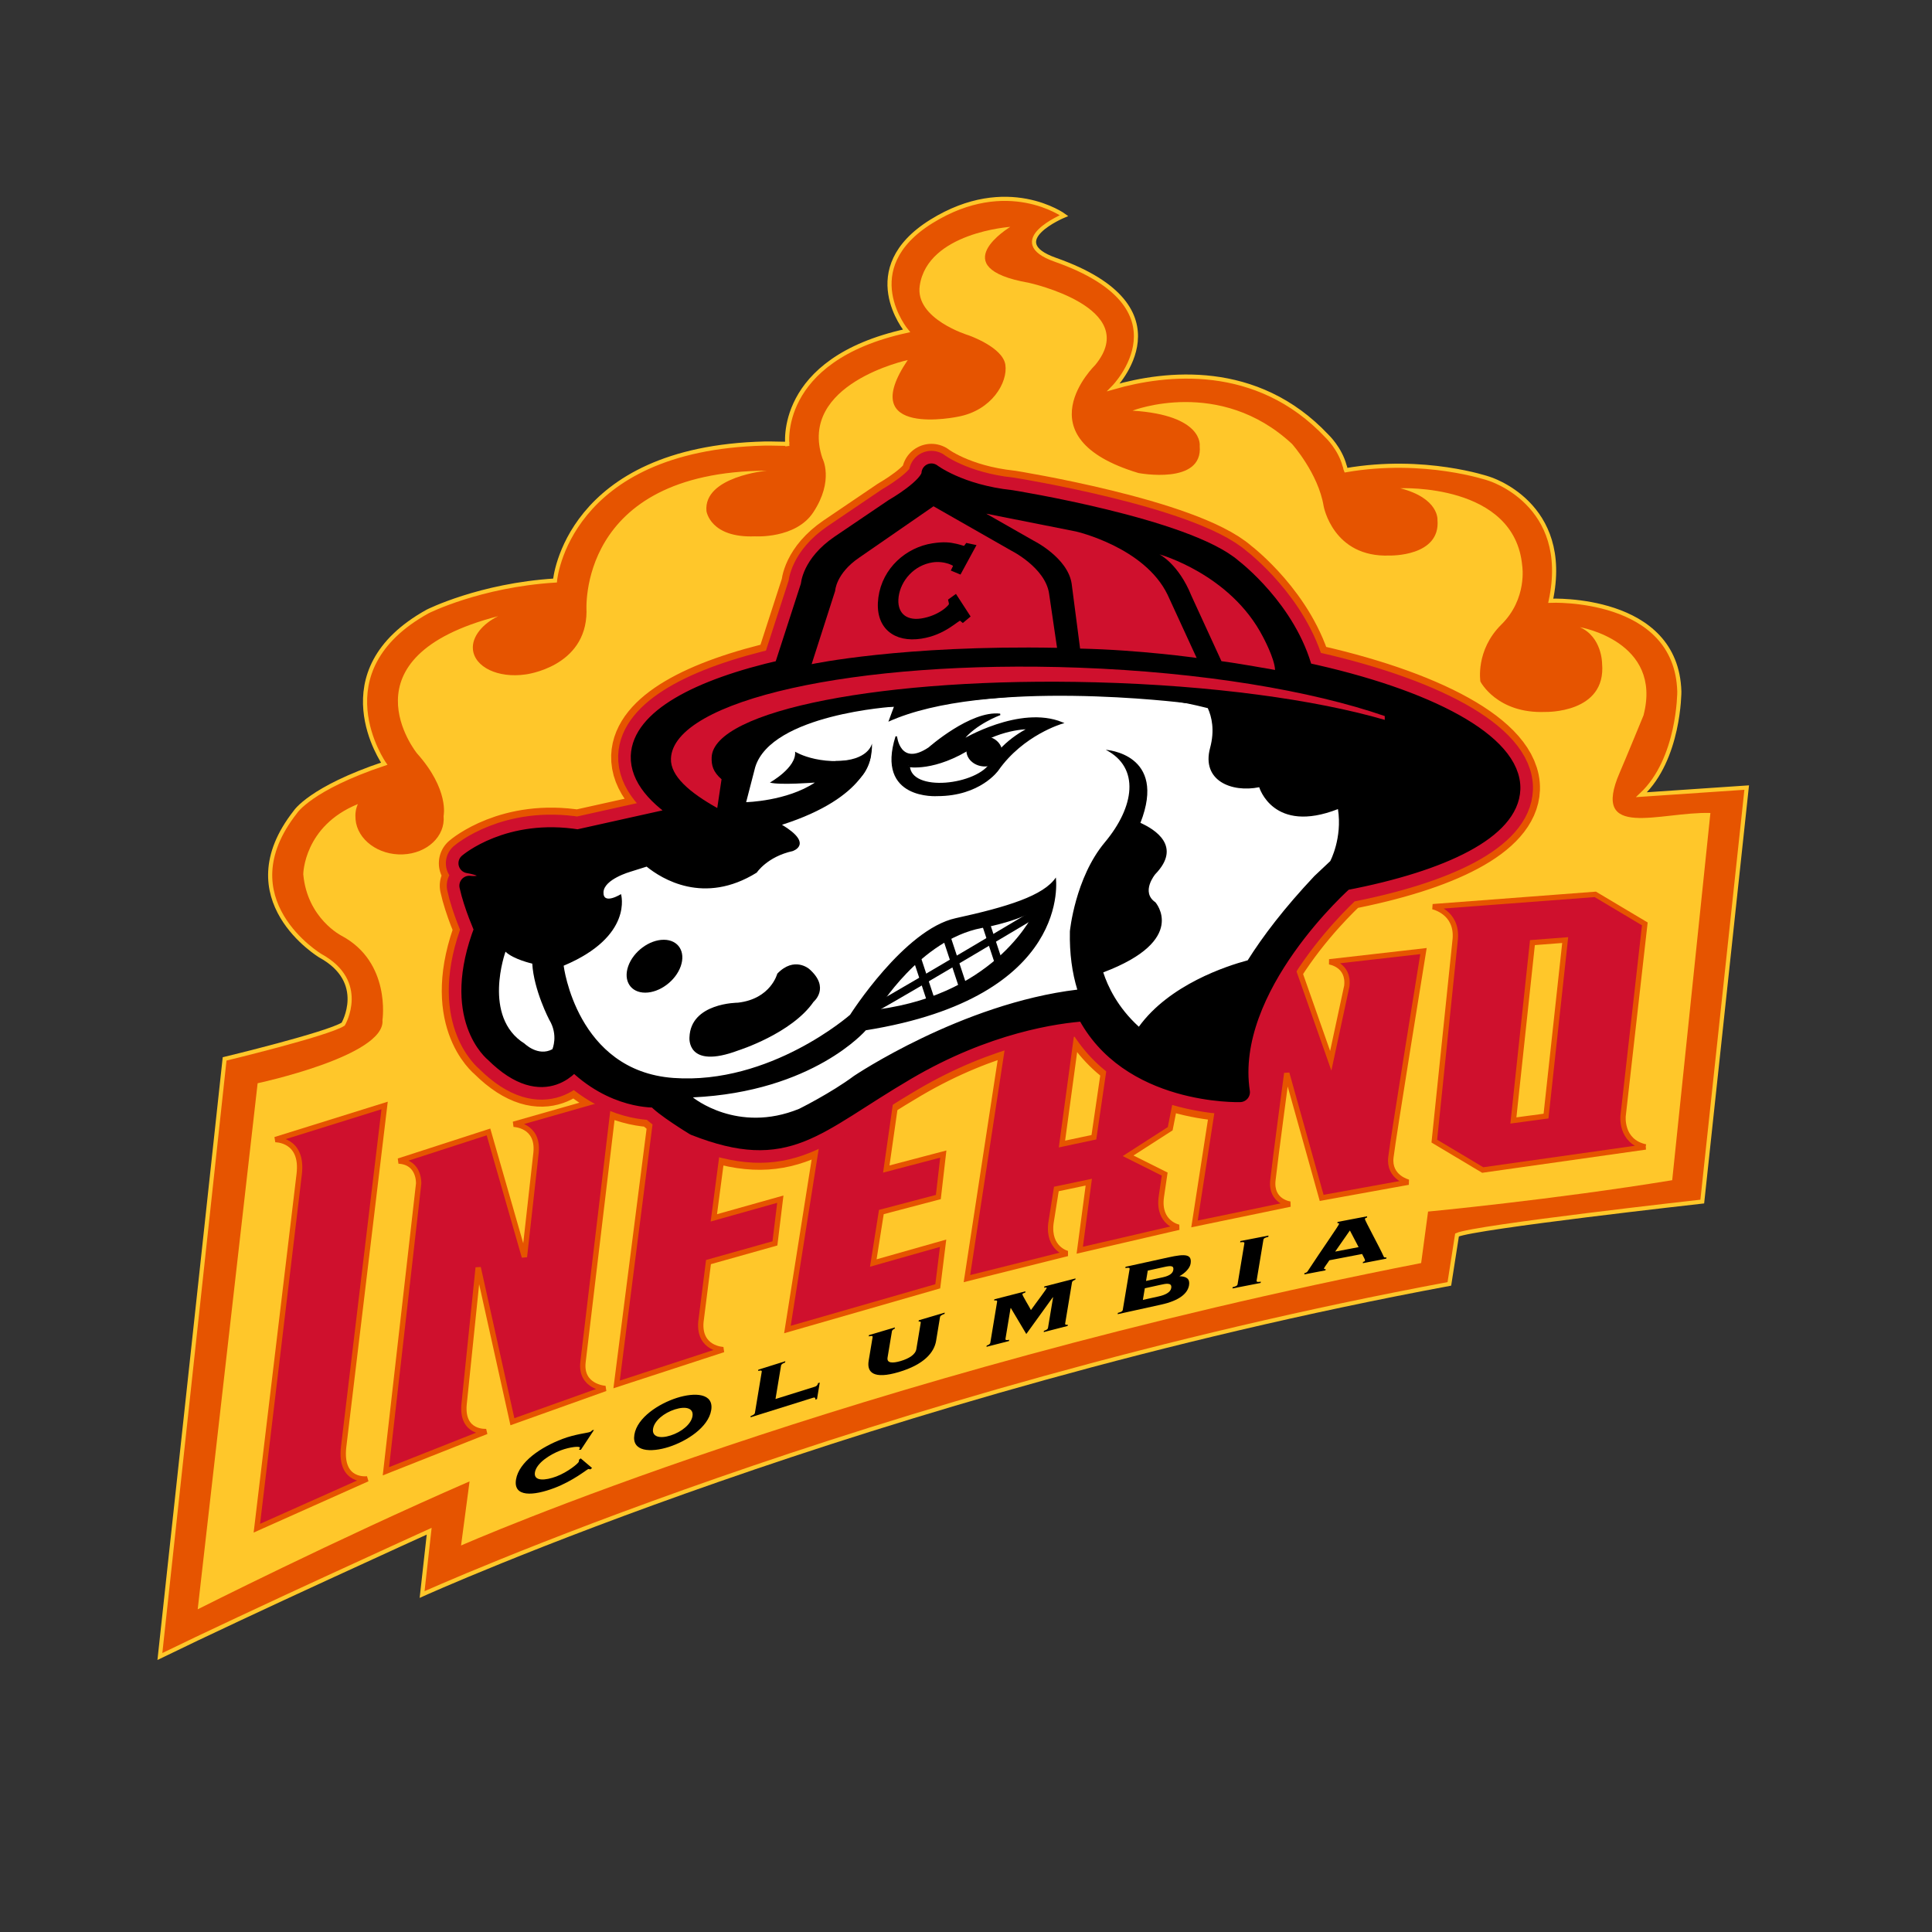 <svg xmlns="http://www.w3.org/2000/svg" viewBox="0 0 108 108" height="108" width="108" id="svg1" version="1.1">
  <rect x="0" y="0" width="108" height="108" fill="#333333" stroke="none"/>
  <defs id="defs1">
    <clipPath id="clipPath2" clipPathUnits="userSpaceOnUse">
      <path id="path2" transform="translate(-33.093,-62.391)" d="M 0,81 H 81 V 0 H 0 Z"></path>
    </clipPath>
    <clipPath id="clipPath4" clipPathUnits="userSpaceOnUse">
      <path id="path4" transform="translate(-19.687,-18.893)" d="M 0,81 H 81 V 0 H 0 Z"></path>
    </clipPath>
    <clipPath id="clipPath6" clipPathUnits="userSpaceOnUse">
      <path id="path6" transform="translate(-55.771,-44.897)" d="M 0,81 H 81 V 0 H 0 Z"></path>
    </clipPath>
    <clipPath id="clipPath8" clipPathUnits="userSpaceOnUse">
      <path id="path8" transform="translate(-55.771,-44.897)" d="M 0,81 H 81 V 0 H 0 Z"></path>
    </clipPath>
    <clipPath id="clipPath10" clipPathUnits="userSpaceOnUse">
      <path id="path10" transform="translate(-10.769,-16.929)" d="M 0,81 H 81 V 0 H 0 Z"></path>
    </clipPath>
    <clipPath id="clipPath12" clipPathUnits="userSpaceOnUse">
      <path id="path12" transform="translate(-19.455,-22.103)" d="M 0,81 H 81 V 0 H 0 Z"></path>
    </clipPath>
    <clipPath id="clipPath14" clipPathUnits="userSpaceOnUse">
      <path id="path14" transform="translate(-29.385,-25.573)" d="M 0,81 H 81 V 0 H 0 Z"></path>
    </clipPath>
    <clipPath id="clipPath16" clipPathUnits="userSpaceOnUse">
      <path id="path16" transform="translate(-40.761,-36.626)" d="M 0,81 H 81 V 0 H 0 Z"></path>
    </clipPath>
    <clipPath id="clipPath18" clipPathUnits="userSpaceOnUse">
      <path id="path18" transform="translate(-45.12,-37.432)" d="M 0,81 H 81 V 0 H 0 Z"></path>
    </clipPath>
    <clipPath id="clipPath20" clipPathUnits="userSpaceOnUse">
      <path id="path20" transform="translate(-51.522,-39.067)" d="M 0,81 H 81 V 0 H 0 Z"></path>
    </clipPath>
    <clipPath id="clipPath22" clipPathUnits="userSpaceOnUse">
      <path id="path22" transform="translate(-51.522,-39.067)" d="M 0,81 H 81 V 0 H 0 Z"></path>
    </clipPath>
    <clipPath id="clipPath24" clipPathUnits="userSpaceOnUse">
      <path id="path24" transform="translate(-64.248,-41.481)" d="M 0,81 H 81 V 0 H 0 Z"></path>
    </clipPath>
    <clipPath id="clipPath26" clipPathUnits="userSpaceOnUse">
      <path id="path26" transform="translate(-64.248,-41.481)" d="M 0,81 H 81 V 0 H 0 Z"></path>
    </clipPath>
    <clipPath id="clipPath28" clipPathUnits="userSpaceOnUse">
      <path id="path28" transform="translate(-24.904,-21.049)" d="M 0,81 H 81 V 0 H 0 Z"></path>
    </clipPath>
    <clipPath id="clipPath30" clipPathUnits="userSpaceOnUse">
      <path id="path30" transform="translate(-27.38,-21.1)" d="M 0,81 H 81 V 0 H 0 Z"></path>
    </clipPath>
    <clipPath id="clipPath32" clipPathUnits="userSpaceOnUse">
      <path id="path32" transform="translate(-31.937,-23.491)" d="M 0,81 H 81 V 0 H 0 Z"></path>
    </clipPath>
    <clipPath id="clipPath34" clipPathUnits="userSpaceOnUse">
      <path id="path34" transform="translate(-36.585,-24.941)" d="M 0,81 H 81 V 0 H 0 Z"></path>
    </clipPath>
    <clipPath id="clipPath36" clipPathUnits="userSpaceOnUse">
      <path id="path36" transform="translate(-42.155,-24.869)" d="M 0,81 H 81 V 0 H 0 Z"></path>
    </clipPath>
    <clipPath id="clipPath38" clipPathUnits="userSpaceOnUse">
      <path id="path38" transform="translate(-47.915,-26.501)" d="M 0,81 H 81 V 0 H 0 Z"></path>
    </clipPath>
    <clipPath id="clipPath40" clipPathUnits="userSpaceOnUse">
      <path id="path40" transform="translate(-53.184,-29.198)" d="M 0,81 H 81 V 0 H 0 Z"></path>
    </clipPath>
    <clipPath id="clipPath42" clipPathUnits="userSpaceOnUse">
      <path id="path42" transform="translate(-56.96,-28.714)" d="M 0,81 H 81 V 0 H 0 Z"></path>
    </clipPath>
    <clipPath id="clipPath44" clipPathUnits="userSpaceOnUse">
      <path id="path44" transform="translate(-55.771,-44.897)" d="M 0,81 H 81 V 0 H 0 Z"></path>
    </clipPath>
    <clipPath id="clipPath46" clipPathUnits="userSpaceOnUse">
      <path id="path46" transform="translate(-55.771,-44.897)" d="M 0,81 H 81 V 0 H 0 Z"></path>
    </clipPath>
    <clipPath id="clipPath48" clipPathUnits="userSpaceOnUse">
      <path id="path48" transform="translate(-55.771,-44.897)" d="M 0,81 H 81 V 0 H 0 Z"></path>
    </clipPath>
    <clipPath id="clipPath50" clipPathUnits="userSpaceOnUse">
      <path id="path50" transform="translate(-55.771,-44.897)" d="M 0,81 H 81 V 0 H 0 Z"></path>
    </clipPath>
    <clipPath id="clipPath52" clipPathUnits="userSpaceOnUse">
      <path id="path52" transform="translate(-23.229,-41.051)" d="M 0,81 H 81 V 0 H 0 Z"></path>
    </clipPath>
    <clipPath id="clipPath54" clipPathUnits="userSpaceOnUse">
      <path id="path54" transform="translate(-55.771,-44.897)" d="M 0,81 H 81 V 0 H 0 Z"></path>
    </clipPath>
    <clipPath id="clipPath56" clipPathUnits="userSpaceOnUse">
      <path id="path56" transform="translate(-36.814,-38.681)" d="M 0,81 H 81 V 0 H 0 Z"></path>
    </clipPath>
    <clipPath id="clipPath58" clipPathUnits="userSpaceOnUse">
      <path id="path58" transform="translate(-43.49,-42.747)" d="M 0,81 H 81 V 0 H 0 Z"></path>
    </clipPath>
    <clipPath id="clipPath60" clipPathUnits="userSpaceOnUse">
      <path id="path60" transform="translate(-38.35,-41.112)" d="M 0,81 H 81 V 0 H 0 Z"></path>
    </clipPath>
    <clipPath id="clipPath62" clipPathUnits="userSpaceOnUse">
      <path id="path62" transform="translate(-39.679,-41.73)" d="M 0,81 H 81 V 0 H 0 Z"></path>
    </clipPath>
    <clipPath id="clipPath64" clipPathUnits="userSpaceOnUse">
      <path id="path64" transform="translate(-41.257,-42.5)" d="M 0,81 H 81 V 0 H 0 Z"></path>
    </clipPath>
    <clipPath id="clipPath66" clipPathUnits="userSpaceOnUse">
      <path id="path66" transform="translate(-37.577,-50.124)" d="M 0,81 H 81 V 0 H 0 Z"></path>
    </clipPath>
    <clipPath id="clipPath68" clipPathUnits="userSpaceOnUse">
      <path id="path68" transform="translate(-37.577,-50.124)" d="M 0,81 H 81 V 0 H 0 Z"></path>
    </clipPath>
    <clipPath id="clipPath70" clipPathUnits="userSpaceOnUse">
      <path id="path70" transform="translate(-38.086,-48.9)" d="M 0,81 H 81 V 0 H 0 Z"></path>
    </clipPath>
    <clipPath id="clipPath72" clipPathUnits="userSpaceOnUse">
      <path id="path72" transform="translate(-41.291,-48.865)" d="M 0,81 H 81 V 0 H 0 Z"></path>
    </clipPath>
    <clipPath id="clipPath74" clipPathUnits="userSpaceOnUse">
      <path id="path74" transform="translate(-35.997,-48.314)" d="M 0,81 H 81 V 0 H 0 Z"></path>
    </clipPath>
    <clipPath id="clipPath76" clipPathUnits="userSpaceOnUse">
      <path id="path76" transform="translate(-44.317,-53.839)" d="M 0,81 H 81 V 0 H 0 Z"></path>
    </clipPath>
    <clipPath id="clipPath78" clipPathUnits="userSpaceOnUse">
      <path id="path78" transform="translate(-45.283,-53.808)" d="M 0,81 H 81 V 0 H 0 Z"></path>
    </clipPath>
    <clipPath id="clipPath80" clipPathUnits="userSpaceOnUse">
      <path id="path80" transform="translate(-51.21,-53.28)" d="M 0,81 H 81 V 0 H 0 Z"></path>
    </clipPath>
    <clipPath id="clipPath82" clipPathUnits="userSpaceOnUse">
      <path id="path82" transform="translate(-40.19,-57.136)" d="M 0,81 H 81 V 0 H 0 Z"></path>
    </clipPath>
    <clipPath id="clipPath84" clipPathUnits="userSpaceOnUse">
      <path id="path84" transform="translate(-30.071,-47.124)" d="M 0,81 H 81 V 0 H 0 Z"></path>
    </clipPath>
    <clipPath id="clipPath86" clipPathUnits="userSpaceOnUse">
      <path id="path86" transform="translate(-21.193,-41.1)" d="M 0,81 H 81 V 0 H 0 Z"></path>
    </clipPath>
    <clipPath id="clipPath88" clipPathUnits="userSpaceOnUse">
      <path id="path88" transform="translate(-32.587,-40.178)" d="M 0,81 H 81 V 0 H 0 Z"></path>
    </clipPath>
    <clipPath id="clipPath90" clipPathUnits="userSpaceOnUse">
      <path id="path90" transform="translate(-27.051,-39.383)" d="M 0,81 H 81 V 0 H 0 Z"></path>
    </clipPath>
  </defs>
  
    
  
  <g id="layer-MC0">
    <path clip-path="url(#clipPath2)" transform="matrix(1.333,0,0,-1.333,44.124,24.813)" style="fill:#e65400;fill-opacity:1;fill-rule:nonzero;stroke:#ffc72a;stroke-width:0.173;stroke-linecap:butt;stroke-linejoin:miter;stroke-miterlimit:4;stroke-dasharray:none;stroke-opacity:1" d="m 0,0 c -0.574,0.017 -1.03,0.014 -1.03,0.014 -8.323,-0.199 -8.796,-5.745 -8.796,-5.745 -3.163,-0.197 -5.34,-1.296 -5.34,-1.296 -4.534,-2.509 -1.823,-6.385 -1.823,-6.385 -3.096,-1.037 -3.724,-2.022 -3.724,-2.022 -2.887,-3.673 1.046,-6.032 1.046,-6.032 1.996,-1.095 0.958,-2.868 0.958,-2.868 -0.673,-0.423 -4.973,-1.458 -4.973,-1.458 l -2.714,-25.061 c 3.719,1.816 11.293,5.254 11.293,5.254 l -0.297,-2.655 c 0,0 18.802,8.502 43.079,13.027 L 28,-33.175 c 0.727,0.332 10.285,1.401 10.285,1.401 l 1.863,17.361 -4.412,-0.299 c 1.595,1.499 1.587,4.321 1.587,4.321 -0.111,4.047 -5.392,3.813 -5.392,3.813 0.874,4.092 -2.6,5.121 -2.6,5.121 0,0 -2.69,0.926 -5.991,0.353 -0.034,0.079 -0.016,0.109 -0.054,0.187 -0.195,0.731 -0.74,1.243 -0.74,1.243 -2.951,3.134 -6.799,2.663 -8.945,2.048 0,0 3.278,3.332 -2.443,5.346 -2.211,0.779 0.363,1.853 0.363,1.853 0,0 -2.376,1.732 -5.559,-0.241 C 2.75,7.339 4.915,4.739 4.915,4.739 -0.605,3.531 -0.081,-0.095 -0.081,-0.095" id="path1"></path>
    <path clip-path="url(#clipPath4)" transform="matrix(1.333,0,0,-1.333,26.249,82.81)" style="fill:#ffc72a;fill-opacity:1;fill-rule:nonzero;stroke:none" d="m 0,0 c -5.649,-2.459 -11.401,-5.365 -11.401,-5.365 l 2.513,22.061 c 0,0 5.37,1.146 5.235,2.647 0,0 0.365,2.424 -1.71,3.535 0,0 -1.444,0.721 -1.611,2.584 0,0 0.017,2.021 2.29,2.941 -0.092,-0.201 -0.118,-0.416 -0.097,-0.647 0.075,-0.849 0.963,-1.504 1.983,-1.463 1.02,0.041 1.785,0.762 1.709,1.611 0,0 0.249,1.099 -1.118,2.628 0,0 -3.264,4.031 3.406,5.751 -0.655,-0.32 -1.106,-0.862 -1.059,-1.388 0.068,-0.747 1.053,-1.221 2.204,-1.056 0,0 2.546,0.3 2.561,2.638 0,0 -0.438,5.866 7.562,5.908 0,0 -2.662,-0.243 -2.533,-1.693 0,0 0.151,-1.135 2.033,-1.061 0,0 1.707,-0.113 2.446,1.006 0.886,1.342 0.383,2.271 0.383,2.271 -1.04,3.126 3.579,4.116 3.579,4.116 -2.228,-3.298 2.121,-2.373 2.121,-2.373 1.406,0.266 2.083,1.435 1.973,2.176 -0.109,0.74 -1.544,1.235 -1.544,1.235 0,0 -2.258,0.679 -2.046,2.085 0.335,2.23 3.797,2.462 3.797,2.462 0,0 -2.842,-1.71 0.772,-2.344 0,0 4.782,-1.038 2.785,-3.455 0,0 -3.136,-3.034 1.819,-4.524 0,0 2.716,-0.519 2.567,1.136 0,0 0.183,1.288 -2.817,1.48 0,0 3.652,1.427 6.687,-1.394 0,0 1.105,-1.237 1.328,-2.612 0,0 0.392,-2.165 2.77,-2.07 0,0 2.142,-0.054 2.003,1.499 0,0 0.069,0.903 -1.56,1.322 0,0 4.803,0.227 5.115,-3.257 0,0 0.222,-1.375 -0.875,-2.458 -1.096,-1.082 -0.88,-2.389 -0.88,-2.389 0,0 0.692,-1.357 2.724,-1.276 0,0 2.567,-0.07 2.379,2.034 0,0 10e-4,1.108 -0.931,1.52 0,0 3.482,-0.587 2.668,-3.7 0,0 -0.763,-1.859 -0.994,-2.39 -1.251,-2.87 1.699,-1.639 3.8,-1.701 L 50.434,12.63 C 45.435,11.811 40.196,11.315 40.196,11.315 L 39.906,9.156 C 15.787,4.429 -0.357,-2.689 -0.357,-2.689 L 0,0" id="path3"></path>
    <path clip-path="url(#clipPath6)" transform="matrix(1.333,0,0,-1.333,74.361,48.137)" style="fill:#000000;fill-opacity:1;fill-rule:nonzero;stroke:none" d="m 0,0 -0.666,-0.627 c -1.268,-1.347 -2.162,-2.525 -2.796,-3.533 -0.876,-0.234 -3.281,-1.014 -4.564,-2.785 -0.894,0.813 -1.306,1.701 -1.493,2.279 3.588,1.356 2.187,2.94 2.187,2.94 -0.63,0.431 -0.006,1.177 -0.006,1.177 1.136,1.174 -0.022,1.885 -0.622,2.153 1.14,2.909 -1.453,3.064 -1.453,3.064 1.447,-0.746 1.206,-2.393 -0.042,-3.883 -1.247,-1.491 -1.463,-3.726 -1.463,-3.726 -0.02,-0.942 0.097,-1.75 0.311,-2.448 -4.858,-0.583 -9.365,-3.618 -9.365,-3.618 -0.966,-0.72 -2.301,-1.381 -2.301,-1.381 -2.591,-1.059 -4.456,0.48 -4.456,0.48 5.048,0.236 7.254,2.814 7.254,2.814 8.709,1.396 7.968,6.407 7.968,6.407 -0.511,-0.765 -2.045,-1.235 -4.201,-1.706 -2.157,-0.471 -4.428,-4.052 -4.428,-4.052 0,0 -3.345,-2.942 -7.409,-2.648 -4.062,0.295 -4.602,4.707 -4.602,4.707 2.942,1.237 2.405,3.002 2.405,3.002 0,0 -0.753,-0.471 -0.735,0.077 0.019,0.55 1.136,0.864 1.136,0.864 l 0.674,0.212 c 0.628,-0.51 2.403,-1.628 4.617,-0.251 0,0 0.438,0.667 1.504,0.902 0,0 0.91,0.288 -0.445,1.104 3.616,1.157 3.718,2.87 3.718,2.87 -1.998,-0.549 -3.169,0.196 -3.169,0.196 0.069,-0.668 -1.057,-1.296 -1.057,-1.296 0.41,-0.116 1.887,0 1.887,0 -1.177,-0.783 -2.882,-0.822 -2.882,-0.822 l 0.38,1.468 c 0.684,2.223 5.818,2.537 5.818,2.537 l -0.233,-0.63 c 4.077,1.845 12.451,0.783 12.451,0.783 0.332,-0.067 0.644,-0.14 0.943,-0.215 0.163,-0.357 0.299,-0.918 0.097,-1.668 -0.37,-1.373 0.901,-1.883 2.06,-1.648 0,0 0.582,-1.981 3.302,-0.917 C 0.514,0.959 0,0 0,0 m -1.134,7.929 c -0.67,2.589 -2.956,4.33 -2.956,4.33 -1.943,1.707 -9.291,2.884 -9.291,2.884 -2.2,0.235 -3.344,1.117 -3.344,1.117 -0.02,-0.588 -1.569,-1.47 -1.569,-1.47 l -2.262,-1.531 c -1.202,-0.823 -1.232,-1.706 -1.232,-1.706 l -1.141,-3.522 c -3.633,-0.821 -5.933,-2.106 -5.987,-3.627 -0.028,-0.865 0.672,-1.708 1.937,-2.476 L -31.55,0.911 c -2.884,0.47 -4.592,-1.001 -4.592,-1.001 1.03,-0.176 0.811,-0.529 0.811,-0.529 -0.018,-0.53 -0.773,-0.412 -0.773,-0.412 0.178,-0.824 0.626,-1.824 0.626,-1.824 -1.439,-3.708 0.444,-5.179 0.444,-5.179 2.137,-2.119 3.304,-0.295 3.304,-0.295 1.668,-1.706 3.467,-1.588 3.467,-1.588 0.263,-0.353 1.617,-1.176 1.617,-1.176 3.917,-1.538 4.956,0.032 8.865,2.326 3.35,1.968 6.26,2.386 7.535,2.471 1.777,-3.544 6.461,-3.394 6.461,-3.394 -0.676,4.434 4.363,8.876 4.363,8.876 4.2,0.803 6.92,2.178 6.978,3.833 0.065,1.899 -3.458,3.791 -8.69,4.91" id="path5"></path>
    <path clip-path="url(#clipPath8)" transform="matrix(1.333,0,0,-1.333,74.361,48.137)" style="fill:none;stroke:#e65400;stroke-width:2.478;stroke-linecap:round;stroke-linejoin:round;stroke-miterlimit:4;stroke-dasharray:none;stroke-opacity:1" d="m 0,0 -0.666,-0.627 c -1.268,-1.347 -2.162,-2.525 -2.796,-3.533 -0.876,-0.234 -3.281,-1.014 -4.564,-2.785 -0.894,0.813 -1.306,1.701 -1.493,2.279 3.588,1.356 2.187,2.94 2.187,2.94 -0.63,0.431 -0.006,1.177 -0.006,1.177 1.136,1.174 -0.022,1.885 -0.622,2.153 1.14,2.909 -1.453,3.064 -1.453,3.064 1.447,-0.746 1.206,-2.393 -0.042,-3.883 -1.247,-1.491 -1.463,-3.726 -1.463,-3.726 -0.02,-0.942 0.097,-1.75 0.311,-2.448 -4.858,-0.583 -9.365,-3.618 -9.365,-3.618 -0.966,-0.72 -2.301,-1.381 -2.301,-1.381 -2.591,-1.059 -4.456,0.48 -4.456,0.48 5.048,0.236 7.254,2.814 7.254,2.814 8.709,1.396 7.968,6.407 7.968,6.407 -0.511,-0.765 -2.045,-1.235 -4.201,-1.706 -2.157,-0.471 -4.428,-4.052 -4.428,-4.052 0,0 -3.345,-2.942 -7.409,-2.648 -4.062,0.295 -4.602,4.707 -4.602,4.707 2.942,1.237 2.405,3.002 2.405,3.002 0,0 -0.753,-0.471 -0.735,0.077 0.019,0.55 1.136,0.864 1.136,0.864 l 0.674,0.212 c 0.628,-0.51 2.403,-1.628 4.617,-0.251 0,0 0.438,0.667 1.504,0.902 0,0 0.91,0.288 -0.445,1.104 3.616,1.157 3.718,2.87 3.718,2.87 -1.998,-0.549 -3.169,0.196 -3.169,0.196 0.069,-0.668 -1.057,-1.296 -1.057,-1.296 0.41,-0.116 1.887,0 1.887,0 -1.177,-0.783 -2.882,-0.822 -2.882,-0.822 l 0.38,1.468 c 0.684,2.223 5.818,2.537 5.818,2.537 l -0.233,-0.63 c 4.077,1.845 12.451,0.783 12.451,0.783 0.332,-0.067 0.644,-0.14 0.943,-0.215 0.163,-0.357 0.299,-0.918 0.097,-1.668 -0.37,-1.373 0.901,-1.883 2.06,-1.648 0,0 0.582,-1.981 3.302,-0.917 C 0.514,0.959 0,0 0,0 Z m -1.134,7.929 c -0.67,2.589 -2.956,4.33 -2.956,4.33 -1.943,1.707 -9.291,2.884 -9.291,2.884 -2.2,0.235 -3.344,1.117 -3.344,1.117 -0.02,-0.588 -1.569,-1.47 -1.569,-1.47 l -2.262,-1.531 c -1.202,-0.823 -1.232,-1.706 -1.232,-1.706 l -1.141,-3.522 c -3.633,-0.821 -5.933,-2.106 -5.987,-3.627 -0.028,-0.865 0.672,-1.708 1.937,-2.476 L -31.55,0.911 c -2.884,0.47 -4.592,-1.001 -4.592,-1.001 1.03,-0.176 0.811,-0.529 0.811,-0.529 -0.018,-0.53 -0.773,-0.412 -0.773,-0.412 0.178,-0.824 0.626,-1.824 0.626,-1.824 -1.439,-3.708 0.444,-5.179 0.444,-5.179 2.137,-2.119 3.304,-0.295 3.304,-0.295 1.668,-1.706 3.467,-1.588 3.467,-1.588 0.263,-0.353 1.617,-1.176 1.617,-1.176 3.917,-1.538 4.956,0.032 8.865,2.326 3.35,1.968 6.26,2.386 7.535,2.471 1.777,-3.544 6.461,-3.394 6.461,-3.394 -0.676,4.434 4.363,8.876 4.363,8.876 4.2,0.803 6.92,2.178 6.978,3.833 0.065,1.899 -3.458,3.791 -8.69,4.91 z" id="path7"></path>
    <path clip-path="url(#clipPath10)" transform="matrix(1.333,0,0,-1.333,14.358,85.428)" style="fill:#cf102d;fill-opacity:1;fill-rule:nonzero;stroke:#e65400;stroke-width:0.224;stroke-linecap:butt;stroke-linejoin:miter;stroke-miterlimit:4;stroke-dasharray:none;stroke-opacity:1" d="m 0,0 4.635,2.07 c 0,0 -1.17,-0.169 -0.995,1.342 L 5.358,17.728 0.771,16.297 c 0,0 1.183,0.021 1.005,-1.45 z" id="path9"></path>
    <path clip-path="url(#clipPath12)" transform="matrix(1.333,0,0,-1.333,25.939,78.53)" style="fill:#cf102d;fill-opacity:1;fill-rule:nonzero;stroke:#e65400;stroke-width:0.224;stroke-linecap:butt;stroke-linejoin:miter;stroke-miterlimit:4;stroke-dasharray:none;stroke-opacity:1" d="m 0,0 c -0.097,-1.214 0.938,-1.119 0.938,-1.119 l -4.214,-1.668 1.373,12.061 c 0,0 0.052,0.901 -0.841,0.949 l 3.77,1.22 1.506,-5.243 0.489,4.379 c 0.113,1.164 -0.944,1.186 -0.944,1.186 L 6.323,12.977 4.991,1.803 C 4.863,0.747 5.93,0.684 5.93,0.684 L 2.029,-0.71 0.594,5.756 Z" id="path11"></path>
    <path clip-path="url(#clipPath14)" transform="matrix(1.333,0,0,-1.333,39.18,73.902)" style="fill:#cf102d;fill-opacity:1;fill-rule:nonzero;stroke:#e65400;stroke-width:0.224;stroke-linecap:butt;stroke-linejoin:miter;stroke-miterlimit:4;stroke-dasharray:none;stroke-opacity:1" d="M 0,0 C -0.093,-1.129 0.942,-1.157 0.942,-1.157 L -3.535,-2.618 -1.928,9.951 4.455,11.505 4.229,9.635 1.138,8.882 0.543,4.368 3.331,5.152 3.105,3.298 0.318,2.514 Z" id="path13"></path>
    <path clip-path="url(#clipPath16)" transform="matrix(1.333,0,0,-1.333,54.348,59.165)" style="fill:#cf102d;fill-opacity:1;fill-rule:nonzero;stroke:#e65400;stroke-width:0.224;stroke-linecap:butt;stroke-linejoin:miter;stroke-miterlimit:4;stroke-dasharray:none;stroke-opacity:1" d="m 0,0 -3.03,-0.624 -0.574,-4.016 2.391,0.628 -0.208,-1.802 -2.39,-0.629 -0.338,-2.138 2.928,0.83 -0.224,-1.806 -6.305,-1.813 1.905,12.035 6.07,1.193 z" id="path15"></path>
    <path clip-path="url(#clipPath18)" transform="matrix(1.333,0,0,-1.333,60.16,58.091)" style="fill:#cf102d;fill-opacity:1;fill-rule:nonzero;stroke:#e65400;stroke-width:0.224;stroke-linecap:butt;stroke-linejoin:miter;stroke-miterlimit:4;stroke-dasharray:none;stroke-opacity:1" d="m 0,0 -0.597,-4.397 1.339,0.285 0.635,4.338 z M 3.57,-6.613 C 3.418,-7.718 4.303,-7.888 4.303,-7.888 l -4.154,-0.963 0.379,2.855 -1.36,-0.286 -0.227,-1.431 C -1.194,-8.789 -0.37,-8.988 -0.37,-8.988 L -4.582,-10.041 -2.845,1.311 2.854,2.241 4.922,1.194 3.942,-3.755 2.177,-4.89 3.711,-5.657 Z" id="path17"></path>
    <path clip-path="url(#clipPath20)" transform="matrix(1.333,0,0,-1.333,68.695,55.91)" style="fill:#cf102d;fill-opacity:1;fill-rule:nonzero;stroke:none" d="M 0,0 C 0.126,0.906 -0.732,1.002 -0.732,1.002 L 2.857,1.483 4.272,-2.541 4.946,0.594 C 5.047,1.495 4.213,1.608 4.213,1.608 l 3.948,0.451 c 0,0 -1.268,-7.807 -1.367,-8.65 -0.1,-0.841 0.733,-1.042 0.733,-1.042 L 3.891,-8.292 2.427,-3.064 c 0,0 -0.481,-3.586 -0.581,-4.488 -0.1,-0.9 0.723,-1.001 0.723,-1.001 l -4.011,-0.831 c 0,0 1.316,8.477 1.442,9.384" id="path19"></path>
    <path clip-path="url(#clipPath22)" transform="matrix(1.333,0,0,-1.333,68.695,55.91)" style="fill:none;stroke:#e65400;stroke-width:0.224;stroke-linecap:butt;stroke-linejoin:miter;stroke-miterlimit:4;stroke-dasharray:none;stroke-opacity:1" d="M 0,0 C 0.126,0.906 -0.732,1.002 -0.732,1.002 L 2.857,1.483 4.272,-2.541 4.946,0.594 C 5.047,1.495 4.213,1.608 4.213,1.608 l 3.948,0.451 c 0,0 -1.268,-7.807 -1.367,-8.65 -0.1,-0.841 0.733,-1.042 0.733,-1.042 L 3.891,-8.292 2.427,-3.064 c 0,0 -0.481,-3.586 -0.581,-4.488 -0.1,-0.9 0.723,-1.001 0.723,-1.001 l -4.011,-0.831 c 0,0 1.316,8.477 1.442,9.384 z" id="path21"></path>
    <path clip-path="url(#clipPath24)" transform="matrix(1.333,0,0,-1.333,85.664,52.692)" style="fill:#cf102d;fill-opacity:1;fill-rule:nonzero;stroke:none" d="m 0,0 -0.799,-7.459 1.369,0.184 0.804,7.381 z m 4.746,-8.57 -6.831,-0.967 -2.03,1.213 0.88,8.49 c 0.085,1.127 -0.943,1.34 -0.943,1.34 L 2.636,2.023 4.713,0.785 3.803,-7.259 c 0,0 -0.128,-1.078 0.943,-1.311" id="path23"></path>
    <path clip-path="url(#clipPath26)" transform="matrix(1.333,0,0,-1.333,85.664,52.692)" style="fill:none;stroke:#e65400;stroke-width:0.224;stroke-linecap:butt;stroke-linejoin:miter;stroke-miterlimit:4;stroke-dasharray:none;stroke-opacity:1" d="m 0,0 -0.799,-7.459 1.369,0.184 0.804,7.381 z m 4.746,-8.57 -6.831,-0.967 -2.03,1.213 0.88,8.49 c 0.085,1.127 -0.943,1.34 -0.943,1.34 L 2.636,2.023 4.713,0.785 3.803,-7.259 c 0,0 -0.128,-1.078 0.943,-1.311 z" id="path25"></path>
    <path clip-path="url(#clipPath28)" transform="matrix(1.333,0,0,-1.333,33.205,79.935)" style="fill:#000000;fill-opacity:1;fill-rule:nonzero;stroke:none" d="m 0,0 -0.549,-0.831 h -0.08 c 0.01,0.024 0.032,0.055 0.038,0.087 0.011,0.073 -0.406,0.038 -0.809,-0.114 -0.456,-0.173 -1.013,-0.534 -1.077,-0.92 -0.064,-0.387 0.44,-0.345 0.897,-0.173 0.489,0.185 0.934,0.558 0.943,0.622 0.006,0.032 0.009,0.055 0.008,0.08 l 0.072,0.057 0.477,-0.405 -0.079,-0.059 c -0.026,0.015 -0.052,0.026 -0.089,0.012 -0.062,-0.023 -0.637,-0.496 -1.411,-0.789 -0.89,-0.338 -1.734,-0.392 -1.611,0.355 0.123,0.746 1.06,1.366 1.95,1.702 0.268,0.102 0.524,0.16 0.725,0.203 0.201,0.041 0.359,0.063 0.427,0.088 0.042,0.016 0.076,0.051 0.098,0.075 z" id="path27"></path>
    <path clip-path="url(#clipPath30)" transform="matrix(1.333,0,0,-1.333,36.507,79.867)" style="fill:#000000;fill-opacity:1;fill-rule:nonzero;stroke:none" d="M 0,0 C -0.056,-0.336 0.278,-0.429 0.736,-0.282 1.195,-0.136 1.598,0.19 1.653,0.527 1.708,0.864 1.375,0.956 0.916,0.811 0.458,0.664 0.055,0.337 0,0 M 2.438,0.778 C 2.319,0.059 1.411,-0.524 0.657,-0.765 c -0.754,-0.24 -1.56,-0.204 -1.441,0.516 0.117,0.719 1.026,1.301 1.78,1.542 0.754,0.24 1.56,0.203 1.442,-0.515" id="path29"></path>
    <path clip-path="url(#clipPath32)" transform="matrix(1.333,0,0,-1.333,42.582,76.678)" style="fill:#000000;fill-opacity:1;fill-rule:nonzero;stroke:none" d="M 0,0 C 0.01,0.063 -0.06,0.054 -0.15,0.03 L -0.142,0.085 0.989,0.439 0.979,0.384 C 0.894,0.354 0.819,0.316 0.809,0.253 l -0.232,-1.399 1.655,0.518 c 0.049,0.016 0.112,0.052 0.129,0.148 L 2.433,-0.457 2.318,-1.148 2.247,-1.172 c 0.015,0.096 -0.042,0.096 -0.091,0.08 l -2.627,-0.822 0.009,0.055 c 0.091,0.033 0.166,0.069 0.176,0.132 z" id="path31"></path>
    <path clip-path="url(#clipPath34)" transform="matrix(1.333,0,0,-1.333,48.779,74.745)" style="fill:#000000;fill-opacity:1;fill-rule:nonzero;stroke:none" d="m 0,0 c 0.011,0.063 -0.065,0.055 -0.162,0.029 l 0.01,0.055 1.088,0.322 -0.01,-0.053 C 0.889,0.337 0.82,0.304 0.81,0.24 l -0.183,-1.1 c -0.038,-0.232 0.201,-0.246 0.551,-0.143 0.35,0.104 0.619,0.27 0.657,0.501 L 2.018,0.6 C 2.028,0.663 1.964,0.656 1.929,0.65 L 1.937,0.706 3.025,1.027 3.016,0.973 C 2.918,0.94 2.838,0.903 2.827,0.84 L 2.663,-0.157 C 2.583,-0.638 2.165,-1.15 1.101,-1.465 0.038,-1.781 -0.245,-1.478 -0.166,-0.997 Z" id="path33"></path>
    <path clip-path="url(#clipPath36)" transform="matrix(1.333,0,0,-1.333,56.207,74.841)" style="fill:#000000;fill-opacity:1;fill-rule:nonzero;stroke:none" d="m 0,0 c -0.011,-0.064 0.06,-0.06 0.155,-0.039 l -0.009,-0.055 -0.943,-0.241 0.01,0.053 c 0.066,0.022 0.141,0.054 0.151,0.118 l 0.285,1.721 C -0.34,1.62 -0.41,1.615 -0.475,1.604 L -0.466,1.657 0.837,1.992 0.828,1.937 C 0.768,1.918 0.712,1.9 0.708,1.872 0.7,1.826 1.036,1.284 1.068,1.206 1.31,1.549 1.719,2.076 1.729,2.135 1.732,2.161 1.68,2.152 1.62,2.142 L 1.629,2.196 2.938,2.532 2.929,2.479 C 2.874,2.459 2.8,2.428 2.789,2.364 L 2.503,0.643 C 2.492,0.579 2.563,0.584 2.616,0.593 L 2.606,0.54 1.604,0.282 1.613,0.336 c 0.085,0.026 0.159,0.059 0.17,0.122 L 1.997,1.744 1.984,1.741 0.873,0.202 0.226,1.289 0.213,1.285 Z" id="path35"></path>
    <path clip-path="url(#clipPath38)" transform="matrix(1.333,0,0,-1.333,63.887,72.665)" style="fill:#000000;fill-opacity:1;fill-rule:nonzero;stroke:none" d="M 0,0 0.652,0.144 C 0.929,0.203 1.159,0.314 1.189,0.495 1.23,0.74 0.967,0.683 0.734,0.631 L 0.082,0.487 Z M 0.133,0.795 0.845,0.95 C 1.156,1.019 1.257,1.138 1.276,1.255 1.307,1.435 1.181,1.441 0.917,1.384 L 0.205,1.228 Z m -0.689,0.5 c 0.01,0.062 -0.059,0.061 -0.178,0.039 l 0.009,0.054 1.801,0.396 C 1.794,1.942 2.067,1.916 2,1.514 1.968,1.323 1.761,1.117 1.532,0.993 1.837,0.986 1.979,0.878 1.937,0.616 1.879,0.265 1.523,-0.031 0.769,-0.197 l -1.826,-0.402 0.01,0.055 c 0.12,0.03 0.193,0.061 0.204,0.123 z" id="path37"></path>
    <path clip-path="url(#clipPath40)" transform="matrix(1.333,0,0,-1.333,70.911,69.069)" style="fill:#000000;fill-opacity:1;fill-rule:nonzero;stroke:none" d="M 0,0 -0.01,-0.055 C -0.129,-0.082 -0.203,-0.11 -0.214,-0.173 l -0.285,-1.716 c -0.012,-0.062 0.058,-0.062 0.177,-0.044 l -0.01,-0.054 -1.18,-0.23 0.009,0.054 c 0.121,0.028 0.193,0.056 0.205,0.119 l 0.285,1.716 c 0.011,0.062 -0.058,0.062 -0.176,0.044 l 0.008,0.054 z" id="path39"></path>
    <path clip-path="url(#clipPath42)" transform="matrix(1.333,0,0,-1.333,75.947,69.715)" style="fill:#000000;fill-opacity:1;fill-rule:nonzero;stroke:none" d="m 0,0 -0.366,0.698 -0.617,-0.886 z m 0.176,-0.674 0.01,0.055 c 0.022,0.005 0.076,0.015 0.083,0.056 0.007,0.049 -0.093,0.202 -0.121,0.275 l -1.376,-0.264 c -0.048,-0.088 -0.214,-0.291 -0.222,-0.342 -0.007,-0.04 0.047,-0.03 0.07,-0.025 l -0.01,-0.055 -0.888,-0.17 0.009,0.054 c 0.047,0.009 0.103,0.033 0.126,0.069 0.615,0.939 1.313,1.928 1.323,1.992 0.006,0.032 -0.011,0.038 -0.069,0.031 L -0.881,1.057 0.358,1.293 0.35,1.239 C 0.289,1.223 0.27,1.211 0.265,1.179 0.256,1.125 0.874,0.009 1.058,-0.407 1.07,-0.437 1.121,-0.439 1.169,-0.43 L 1.16,-0.484 Z" id="path41"></path>
    <path clip-path="url(#clipPath44)" transform="matrix(1.333,0,0,-1.333,74.361,48.137)" style="fill:#000000;fill-opacity:1;fill-rule:nonzero;stroke:none" d="m 0,0 -0.666,-0.627 c -1.268,-1.347 -2.162,-2.525 -2.796,-3.533 -0.876,-0.234 -3.281,-1.014 -4.564,-2.785 -0.894,0.813 -1.306,1.701 -1.493,2.279 3.588,1.356 2.187,2.94 2.187,2.94 -0.63,0.431 -0.006,1.177 -0.006,1.177 1.136,1.174 -0.022,1.885 -0.622,2.153 1.14,2.909 -1.453,3.064 -1.453,3.064 1.447,-0.746 1.206,-2.393 -0.042,-3.883 -1.247,-1.491 -1.463,-3.726 -1.463,-3.726 -0.02,-0.942 0.097,-1.75 0.311,-2.448 -4.858,-0.583 -9.365,-3.618 -9.365,-3.618 -0.966,-0.72 -2.301,-1.381 -2.301,-1.381 -2.591,-1.059 -4.456,0.48 -4.456,0.48 5.048,0.236 7.254,2.814 7.254,2.814 8.709,1.396 7.968,6.407 7.968,6.407 -0.511,-0.765 -2.045,-1.235 -4.201,-1.706 -2.157,-0.471 -4.428,-4.052 -4.428,-4.052 0,0 -3.345,-2.942 -7.409,-2.648 -4.062,0.295 -4.602,4.707 -4.602,4.707 2.942,1.237 2.405,3.002 2.405,3.002 0,0 -0.753,-0.471 -0.735,0.077 0.019,0.55 1.136,0.864 1.136,0.864 l 0.674,0.212 c 0.628,-0.51 2.403,-1.628 4.617,-0.251 0,0 0.438,0.667 1.504,0.902 0,0 0.91,0.288 -0.445,1.104 3.616,1.157 3.718,2.87 3.718,2.87 -1.998,-0.549 -3.169,0.196 -3.169,0.196 0.069,-0.668 -1.057,-1.296 -1.057,-1.296 0.41,-0.116 1.887,0 1.887,0 -1.177,-0.783 -2.882,-0.822 -2.882,-0.822 l 0.38,1.468 c 0.684,2.223 5.818,2.537 5.818,2.537 l -0.233,-0.63 c 4.077,1.845 12.451,0.783 12.451,0.783 0.332,-0.067 0.644,-0.14 0.943,-0.215 0.163,-0.357 0.299,-0.918 0.097,-1.668 -0.37,-1.373 0.901,-1.883 2.06,-1.648 0,0 0.582,-1.981 3.302,-0.917 C 0.514,0.959 0,0 0,0 m -1.134,7.929 c -0.67,2.589 -2.956,4.33 -2.956,4.33 -1.943,1.707 -9.291,2.884 -9.291,2.884 -2.2,0.235 -3.344,1.117 -3.344,1.117 -0.02,-0.588 -1.569,-1.47 -1.569,-1.47 l -2.262,-1.531 c -1.202,-0.823 -1.232,-1.706 -1.232,-1.706 l -1.141,-3.522 c -3.633,-0.821 -5.933,-2.106 -5.987,-3.627 -0.028,-0.865 0.672,-1.708 1.937,-2.476 L -31.55,0.911 c -2.884,0.47 -4.592,-1.001 -4.592,-1.001 1.03,-0.176 0.811,-0.529 0.811,-0.529 -0.018,-0.53 -0.773,-0.412 -0.773,-0.412 0.178,-0.824 0.626,-1.824 0.626,-1.824 -1.439,-3.708 0.444,-5.179 0.444,-5.179 2.137,-2.119 3.304,-0.295 3.304,-0.295 1.668,-1.706 3.467,-1.588 3.467,-1.588 0.263,-0.353 1.617,-1.176 1.617,-1.176 3.917,-1.538 4.956,0.032 8.865,2.326 3.35,1.968 6.26,2.386 7.535,2.471 1.777,-3.544 6.461,-3.394 6.461,-3.394 -0.676,4.434 4.363,8.876 4.363,8.876 4.2,0.803 6.92,2.178 6.978,3.833 0.065,1.899 -3.458,3.791 -8.69,4.91" id="path43"></path>
    <path clip-path="url(#clipPath46)" transform="matrix(1.333,0,0,-1.333,74.361,48.137)" style="fill:none;stroke:#cf102d;stroke-width:1.89;stroke-linecap:round;stroke-linejoin:round;stroke-miterlimit:4;stroke-dasharray:none;stroke-opacity:1" d="m 0,0 -0.666,-0.627 c -1.268,-1.347 -2.162,-2.525 -2.796,-3.533 -0.876,-0.234 -3.281,-1.014 -4.564,-2.785 -0.894,0.813 -1.306,1.701 -1.493,2.279 3.588,1.356 2.187,2.94 2.187,2.94 -0.63,0.431 -0.006,1.177 -0.006,1.177 1.136,1.174 -0.022,1.885 -0.622,2.153 1.14,2.909 -1.453,3.064 -1.453,3.064 1.447,-0.746 1.206,-2.393 -0.042,-3.883 -1.247,-1.491 -1.463,-3.726 -1.463,-3.726 -0.02,-0.942 0.097,-1.75 0.311,-2.448 -4.858,-0.583 -9.365,-3.618 -9.365,-3.618 -0.966,-0.72 -2.301,-1.381 -2.301,-1.381 -2.591,-1.059 -4.456,0.48 -4.456,0.48 5.048,0.236 7.254,2.814 7.254,2.814 8.709,1.396 7.968,6.407 7.968,6.407 -0.511,-0.765 -2.045,-1.235 -4.201,-1.706 -2.157,-0.471 -4.428,-4.052 -4.428,-4.052 0,0 -3.345,-2.942 -7.409,-2.648 -4.062,0.295 -4.602,4.707 -4.602,4.707 2.942,1.237 2.405,3.002 2.405,3.002 0,0 -0.753,-0.471 -0.735,0.077 0.019,0.55 1.136,0.864 1.136,0.864 l 0.674,0.212 c 0.628,-0.51 2.403,-1.628 4.617,-0.251 0,0 0.438,0.667 1.504,0.902 0,0 0.91,0.288 -0.445,1.104 3.616,1.157 3.718,2.87 3.718,2.87 -1.998,-0.549 -3.169,0.196 -3.169,0.196 0.069,-0.668 -1.057,-1.296 -1.057,-1.296 0.41,-0.116 1.887,0 1.887,0 -1.177,-0.783 -2.882,-0.822 -2.882,-0.822 l 0.38,1.468 c 0.684,2.223 5.818,2.537 5.818,2.537 l -0.233,-0.63 c 4.077,1.845 12.451,0.783 12.451,0.783 0.332,-0.067 0.644,-0.14 0.943,-0.215 0.163,-0.357 0.299,-0.918 0.097,-1.668 -0.37,-1.373 0.901,-1.883 2.06,-1.648 0,0 0.582,-1.981 3.302,-0.917 C 0.514,0.959 0,0 0,0 Z m -1.134,7.929 c -0.67,2.589 -2.956,4.33 -2.956,4.33 -1.943,1.707 -9.291,2.884 -9.291,2.884 -2.2,0.235 -3.344,1.117 -3.344,1.117 -0.02,-0.588 -1.569,-1.47 -1.569,-1.47 l -2.262,-1.531 c -1.202,-0.823 -1.232,-1.706 -1.232,-1.706 l -1.141,-3.522 c -3.633,-0.821 -5.933,-2.106 -5.987,-3.627 -0.028,-0.865 0.672,-1.708 1.937,-2.476 L -31.55,0.911 c -2.884,0.47 -4.592,-1.001 -4.592,-1.001 1.03,-0.176 0.811,-0.529 0.811,-0.529 -0.018,-0.53 -0.773,-0.412 -0.773,-0.412 0.178,-0.824 0.626,-1.824 0.626,-1.824 -1.439,-3.708 0.444,-5.179 0.444,-5.179 2.137,-2.119 3.304,-0.295 3.304,-0.295 1.668,-1.706 3.467,-1.588 3.467,-1.588 0.263,-0.353 1.617,-1.176 1.617,-1.176 3.917,-1.538 4.956,0.032 8.865,2.326 3.35,1.968 6.26,2.386 7.535,2.471 1.777,-3.544 6.461,-3.394 6.461,-3.394 -0.676,4.434 4.363,8.876 4.363,8.876 4.2,0.803 6.92,2.178 6.978,3.833 0.065,1.899 -3.458,3.791 -8.69,4.91 z" id="path45"></path>
    <path clip-path="url(#clipPath48)" transform="matrix(1.333,0,0,-1.333,74.361,48.137)" style="fill:#000000;fill-opacity:1;fill-rule:nonzero;stroke:none" d="m 0,0 -0.666,-0.627 c -1.268,-1.347 -2.162,-2.525 -2.796,-3.533 -0.876,-0.234 -3.281,-1.014 -4.564,-2.785 -0.894,0.813 -1.306,1.701 -1.493,2.279 3.588,1.356 2.187,2.94 2.187,2.94 -0.63,0.431 -0.006,1.177 -0.006,1.177 1.136,1.174 -0.022,1.885 -0.622,2.153 1.14,2.909 -1.453,3.064 -1.453,3.064 1.447,-0.746 1.206,-2.393 -0.042,-3.883 -1.247,-1.491 -1.463,-3.726 -1.463,-3.726 -0.02,-0.942 0.097,-1.75 0.311,-2.448 -4.858,-0.583 -9.365,-3.618 -9.365,-3.618 -0.966,-0.72 -2.301,-1.381 -2.301,-1.381 -2.591,-1.059 -4.456,0.48 -4.456,0.48 5.048,0.236 7.254,2.814 7.254,2.814 8.709,1.396 7.968,6.407 7.968,6.407 -0.511,-0.765 -2.045,-1.235 -4.201,-1.706 -2.157,-0.471 -4.428,-4.052 -4.428,-4.052 0,0 -3.345,-2.942 -7.409,-2.648 -4.062,0.295 -4.602,4.707 -4.602,4.707 2.942,1.237 2.405,3.002 2.405,3.002 0,0 -0.753,-0.471 -0.735,0.077 0.019,0.55 1.136,0.864 1.136,0.864 l 0.674,0.212 c 0.628,-0.51 2.403,-1.628 4.617,-0.251 0,0 0.438,0.667 1.504,0.902 0,0 0.91,0.288 -0.445,1.104 3.616,1.157 3.718,2.87 3.718,2.87 -1.998,-0.549 -3.169,0.196 -3.169,0.196 0.069,-0.668 -1.057,-1.296 -1.057,-1.296 0.41,-0.116 1.887,0 1.887,0 -1.177,-0.783 -2.882,-0.822 -2.882,-0.822 l 0.38,1.468 c 0.684,2.223 5.818,2.537 5.818,2.537 l -0.233,-0.63 c 4.077,1.845 12.451,0.783 12.451,0.783 0.332,-0.067 0.644,-0.14 0.943,-0.215 0.163,-0.357 0.299,-0.918 0.097,-1.668 -0.37,-1.373 0.901,-1.883 2.06,-1.648 0,0 0.582,-1.981 3.302,-0.917 C 0.514,0.959 0,0 0,0 m -1.134,7.929 c -0.67,2.589 -2.956,4.33 -2.956,4.33 -1.943,1.707 -9.291,2.884 -9.291,2.884 -2.2,0.235 -3.344,1.117 -3.344,1.117 -0.02,-0.588 -1.569,-1.47 -1.569,-1.47 l -2.262,-1.531 c -1.202,-0.823 -1.232,-1.706 -1.232,-1.706 l -1.141,-3.522 c -3.633,-0.821 -5.933,-2.106 -5.987,-3.627 -0.028,-0.865 0.672,-1.708 1.937,-2.476 L -31.55,0.911 c -2.884,0.47 -4.592,-1.001 -4.592,-1.001 1.03,-0.176 0.811,-0.529 0.811,-0.529 -0.018,-0.53 -0.773,-0.412 -0.773,-0.412 0.178,-0.824 0.626,-1.824 0.626,-1.824 -1.439,-3.708 0.444,-5.179 0.444,-5.179 2.137,-2.119 3.304,-0.295 3.304,-0.295 1.668,-1.706 3.467,-1.588 3.467,-1.588 0.263,-0.353 1.617,-1.176 1.617,-1.176 3.917,-1.538 4.956,0.032 8.865,2.326 3.35,1.968 6.26,2.386 7.535,2.471 1.777,-3.544 6.461,-3.394 6.461,-3.394 -0.676,4.434 4.363,8.876 4.363,8.876 4.2,0.803 6.92,2.178 6.978,3.833 0.065,1.899 -3.458,3.791 -8.69,4.91" id="path47"></path>
    <path clip-path="url(#clipPath50)" transform="matrix(1.333,0,0,-1.333,74.361,48.137)" style="fill:none;stroke:#000000;stroke-width:0.834;stroke-linecap:round;stroke-linejoin:round;stroke-miterlimit:4;stroke-dasharray:none;stroke-opacity:1" d="m 0,0 -0.666,-0.627 c -1.268,-1.347 -2.162,-2.525 -2.796,-3.533 -0.876,-0.234 -3.281,-1.014 -4.564,-2.785 -0.894,0.813 -1.306,1.701 -1.493,2.279 3.588,1.356 2.187,2.94 2.187,2.94 -0.63,0.431 -0.006,1.177 -0.006,1.177 1.136,1.174 -0.022,1.885 -0.622,2.153 1.14,2.909 -1.453,3.064 -1.453,3.064 1.447,-0.746 1.206,-2.393 -0.042,-3.883 -1.247,-1.491 -1.463,-3.726 -1.463,-3.726 -0.02,-0.942 0.097,-1.75 0.311,-2.448 -4.858,-0.583 -9.365,-3.618 -9.365,-3.618 -0.966,-0.72 -2.301,-1.381 -2.301,-1.381 -2.591,-1.059 -4.456,0.48 -4.456,0.48 5.048,0.236 7.254,2.814 7.254,2.814 8.709,1.396 7.968,6.407 7.968,6.407 -0.511,-0.765 -2.045,-1.235 -4.201,-1.706 -2.157,-0.471 -4.428,-4.052 -4.428,-4.052 0,0 -3.345,-2.942 -7.409,-2.648 -4.062,0.295 -4.602,4.707 -4.602,4.707 2.942,1.237 2.405,3.002 2.405,3.002 0,0 -0.753,-0.471 -0.735,0.077 0.019,0.55 1.136,0.864 1.136,0.864 l 0.674,0.212 c 0.628,-0.51 2.403,-1.628 4.617,-0.251 0,0 0.438,0.667 1.504,0.902 0,0 0.91,0.288 -0.445,1.104 3.616,1.157 3.718,2.87 3.718,2.87 -1.998,-0.549 -3.169,0.196 -3.169,0.196 0.069,-0.668 -1.057,-1.296 -1.057,-1.296 0.41,-0.116 1.887,0 1.887,0 -1.177,-0.783 -2.882,-0.822 -2.882,-0.822 l 0.38,1.468 c 0.684,2.223 5.818,2.537 5.818,2.537 l -0.233,-0.63 c 4.077,1.845 12.451,0.783 12.451,0.783 0.332,-0.067 0.644,-0.14 0.943,-0.215 0.163,-0.357 0.299,-0.918 0.097,-1.668 -0.37,-1.373 0.901,-1.883 2.06,-1.648 0,0 0.582,-1.981 3.302,-0.917 C 0.514,0.959 0,0 0,0 Z m -1.134,7.929 c -0.67,2.589 -2.956,4.33 -2.956,4.33 -1.943,1.707 -9.291,2.884 -9.291,2.884 -2.2,0.235 -3.344,1.117 -3.344,1.117 -0.02,-0.588 -1.569,-1.47 -1.569,-1.47 l -2.262,-1.531 c -1.202,-0.823 -1.232,-1.706 -1.232,-1.706 l -1.141,-3.522 c -3.633,-0.821 -5.933,-2.106 -5.987,-3.627 -0.028,-0.865 0.672,-1.708 1.937,-2.476 L -31.55,0.911 c -2.884,0.47 -4.592,-1.001 -4.592,-1.001 1.03,-0.176 0.811,-0.529 0.811,-0.529 -0.018,-0.53 -0.773,-0.412 -0.773,-0.412 0.178,-0.824 0.626,-1.824 0.626,-1.824 -1.439,-3.708 0.444,-5.179 0.444,-5.179 2.137,-2.119 3.304,-0.295 3.304,-0.295 1.668,-1.706 3.467,-1.588 3.467,-1.588 0.263,-0.353 1.617,-1.176 1.617,-1.176 3.917,-1.538 4.956,0.032 8.865,2.326 3.35,1.968 6.26,2.386 7.535,2.471 1.777,-3.544 6.461,-3.394 6.461,-3.394 -0.676,4.434 4.363,8.876 4.363,8.876 4.2,0.803 6.92,2.178 6.978,3.833 0.065,1.899 -3.458,3.791 -8.69,4.91 z" id="path49"></path>
    <path clip-path="url(#clipPath52)" transform="matrix(1.333,0,0,-1.333,30.972,53.265)" style="fill:#ffffff;fill-opacity:1;fill-rule:nonzero;stroke:none" d="m 0,0 c -0.027,-0.841 -0.197,-1.68 0.055,-2.52 0.519,-1.321 1.749,-2.401 3.212,-2.822 0.767,-0.24 1.9,-0.059 2.369,-0.78 0,0 0.212,0.06 0.177,0.06 0.365,-0.66 1.132,-0.899 1.9,-1.08 0.839,-0.18 1.611,-0.239 2.465,0 0.498,0.181 0.929,0.42 1.362,0.72 0.648,0.421 1.224,0.781 1.942,1.2 0.574,0.301 1.287,0.54 1.933,0.9 1.217,0.601 2.366,1.2 3.644,1.561 1.208,0.301 2.35,0.72 3.54,0.541 0.701,-0.061 0.884,-0.902 1.506,-1.261 0.691,-0.36 1.556,0.181 2.271,0.54 0.934,0.54 1.593,1.261 2.458,1.86 0.653,0.54 0.891,1.321 1.475,1.921 0.368,0.48 0.735,0.901 0.892,1.381 -0.21,0 -0.358,-0.181 -0.503,-0.301 0.425,0.061 0.715,0.301 0.934,0.541 1.022,1.02 2.106,1.861 2.921,3 0.591,0.841 0.976,1.802 0.655,2.702 -0.256,0.719 -1.453,0.779 -2.22,0.96 -1.673,0.48 -3.282,0.78 -4.956,1.26 -0.281,0.06 -0.562,0.06 -0.842,0.12 -0.21,0 -0.492,0 -0.727,-0.027 -4.732,0.987 -9.277,-0.153 -13.927,-0.213 -1.55,0 -2.887,0 -3.84,-1.08 C 7.965,8.402 7.858,7.322 7.543,6.362 7.388,5.942 7.023,5.582 6.667,5.461 5.667,5.042 4.541,5.042 3.472,4.682 2.688,4.441 1.976,4.201 1.324,3.661 0.307,2.761 0.754,1.44 0.363,0.3 0.359,0.18 0.353,0 0,0" id="path51"></path>
    <path clip-path="url(#clipPath54)" transform="matrix(1.333,0,0,-1.333,74.361,48.137)" style="fill:#000000;fill-opacity:1;fill-rule:nonzero;stroke:none" d="m 0,0 -0.666,-0.627 c -1.268,-1.347 -2.162,-2.525 -2.796,-3.533 -0.876,-0.234 -3.281,-1.014 -4.564,-2.785 -0.894,0.813 -1.306,1.701 -1.493,2.279 3.588,1.356 2.187,2.94 2.187,2.94 -0.63,0.431 -0.006,1.177 -0.006,1.177 1.136,1.174 -0.022,1.885 -0.622,2.153 1.14,2.909 -1.453,3.064 -1.453,3.064 1.447,-0.746 1.206,-2.393 -0.042,-3.883 -1.247,-1.491 -1.463,-3.726 -1.463,-3.726 -0.02,-0.942 0.097,-1.75 0.311,-2.448 -4.858,-0.583 -9.365,-3.618 -9.365,-3.618 -0.966,-0.72 -2.301,-1.381 -2.301,-1.381 -2.591,-1.059 -4.456,0.48 -4.456,0.48 5.048,0.236 7.254,2.814 7.254,2.814 8.709,1.396 7.968,6.407 7.968,6.407 -0.511,-0.765 -2.045,-1.235 -4.201,-1.706 -2.157,-0.471 -4.428,-4.052 -4.428,-4.052 0,0 -3.345,-2.942 -7.409,-2.648 -4.062,0.295 -4.602,4.707 -4.602,4.707 2.942,1.237 2.405,3.002 2.405,3.002 0,0 -0.753,-0.471 -0.735,0.077 0.019,0.55 1.136,0.864 1.136,0.864 l 0.674,0.212 c 0.628,-0.51 2.403,-1.628 4.617,-0.251 0,0 0.438,0.667 1.504,0.902 0,0 0.91,0.288 -0.445,1.104 3.616,1.157 3.718,2.87 3.718,2.87 -1.998,-0.549 -3.169,0.196 -3.169,0.196 0.069,-0.668 -1.057,-1.296 -1.057,-1.296 0.41,-0.116 1.887,0 1.887,0 -1.177,-0.783 -2.882,-0.822 -2.882,-0.822 l 0.38,1.468 c 0.684,2.223 5.818,2.537 5.818,2.537 l -0.233,-0.63 c 4.077,1.845 12.451,0.783 12.451,0.783 0.332,-0.067 0.644,-0.14 0.943,-0.215 0.163,-0.357 0.299,-0.918 0.097,-1.668 -0.37,-1.373 0.901,-1.883 2.06,-1.648 0,0 0.582,-1.981 3.302,-0.917 C 0.514,0.959 0,0 0,0 m -1.134,7.929 c -0.67,2.589 -2.956,4.33 -2.956,4.33 -1.943,1.707 -9.291,2.884 -9.291,2.884 -2.2,0.235 -3.344,1.117 -3.344,1.117 -0.02,-0.588 -1.569,-1.47 -1.569,-1.47 l -2.262,-1.531 c -1.202,-0.823 -1.232,-1.706 -1.232,-1.706 l -1.141,-3.522 c -3.633,-0.821 -5.933,-2.106 -5.987,-3.627 -0.028,-0.865 0.672,-1.708 1.937,-2.476 L -31.55,0.911 c -2.884,0.47 -4.592,-1.001 -4.592,-1.001 1.03,-0.176 0.811,-0.529 0.811,-0.529 -0.018,-0.53 -0.773,-0.412 -0.773,-0.412 0.178,-0.824 0.626,-1.824 0.626,-1.824 -1.439,-3.708 0.444,-5.179 0.444,-5.179 2.137,-2.119 3.304,-0.295 3.304,-0.295 1.668,-1.706 3.467,-1.588 3.467,-1.588 0.263,-0.353 1.617,-1.176 1.617,-1.176 3.917,-1.538 4.956,0.032 8.865,2.326 3.35,1.968 6.26,2.386 7.535,2.471 1.777,-3.544 6.461,-3.394 6.461,-3.394 -0.676,4.434 4.363,8.876 4.363,8.876 4.2,0.803 6.92,2.178 6.978,3.833 0.065,1.899 -3.458,3.791 -8.69,4.91" id="path53"></path>
    <path clip-path="url(#clipPath56)" transform="matrix(1.333,0,0,-1.333,49.085,56.426)" style="fill:#ffffff;fill-opacity:1;fill-rule:nonzero;stroke:none" d="m 0,0 c 0,0 1.75,2.904 4.329,3.41 0,0 1.328,0.214 2.256,0.731 C 6.585,4.141 5.066,0.675 0,0" id="path55"></path>
    <path clip-path="url(#clipPath58)" transform="matrix(1.333,0,0,-1.333,57.987,51.004)" style="fill:none;stroke:#000000;stroke-width:0.334;stroke-linecap:butt;stroke-linejoin:miter;stroke-miterlimit:4;stroke-dasharray:none;stroke-opacity:1" d="M 0,0 C 0,0 -4.985,-2.98 -6.955,-4.09" id="path57"></path>
    <path clip-path="url(#clipPath60)" transform="matrix(1.333,0,0,-1.333,51.133,53.184)" style="fill:none;stroke:#000000;stroke-width:0.334;stroke-linecap:butt;stroke-linejoin:miter;stroke-miterlimit:4;stroke-dasharray:none;stroke-opacity:1" d="M 0,0 0.717,-2.173" id="path59"></path>
    <path clip-path="url(#clipPath62)" transform="matrix(1.333,0,0,-1.333,52.905,52.36)" style="fill:none;stroke:#000000;stroke-width:0.334;stroke-linecap:butt;stroke-linejoin:miter;stroke-miterlimit:4;stroke-dasharray:none;stroke-opacity:1" d="M 0,0 0.717,-2.171" id="path61"></path>
    <path clip-path="url(#clipPath64)" transform="matrix(1.333,0,0,-1.333,55.009,51.333)" style="fill:none;stroke:#000000;stroke-width:0.334;stroke-linecap:butt;stroke-linejoin:miter;stroke-miterlimit:4;stroke-dasharray:none;stroke-opacity:1" d="M 0,0 0.718,-2.172" id="path63"></path>
    <path clip-path="url(#clipPath66)" transform="matrix(1.333,0,0,-1.333,50.103,41.169)" style="fill:#000000;fill-opacity:1;fill-rule:nonzero;stroke:none" d="m 0,0 c 0,0 0.133,-1.316 1.374,-0.485 0,0 1.753,1.552 2.978,1.411 0,0 -1.069,-0.394 -1.582,-1.087 0,0 2.412,1.456 4.186,0.728 0,0 -1.65,-0.474 -2.701,-1.975 0,0 -0.743,-1.062 -2.531,-1.062 0,0 -2.567,-0.185 -1.724,2.47" id="path65"></path>
    <path clip-path="url(#clipPath68)" transform="matrix(1.333,0,0,-1.333,50.103,41.169)" style="fill:none;stroke:#000000;stroke-width:0.064;stroke-linecap:butt;stroke-linejoin:miter;stroke-miterlimit:4;stroke-dasharray:none;stroke-opacity:1" d="m 0,0 c 0,0 0.133,-1.316 1.374,-0.485 0,0 1.753,1.552 2.978,1.411 0,0 -1.069,-0.394 -1.582,-1.087 0,0 2.412,1.456 4.186,0.728 0,0 -1.65,-0.474 -2.701,-1.975 0,0 -0.743,-1.062 -2.531,-1.062 0,0 -2.567,-0.185 -1.724,2.47 z" id="path67"></path>
    <path clip-path="url(#clipPath70)" transform="matrix(1.333,0,0,-1.333,50.782,42.8)" style="fill:#ffffff;fill-opacity:1;fill-rule:nonzero;stroke:#000000;stroke-width:0.117;stroke-linecap:butt;stroke-linejoin:miter;stroke-miterlimit:4;stroke-dasharray:none;stroke-opacity:1" d="m 0,0 c 0,0 1.094,-0.218 2.684,0.814 1.307,0.849 2.487,0.775 2.487,0.775 0,0 -1.158,-0.511 -1.688,-1.481 C 2.953,-0.861 0.055,-1.229 0,0" id="path69"></path>
    <path clip-path="url(#clipPath72)" transform="matrix(1.333,0,0,-1.333,55.055,42.846)" style="fill:#000000;fill-opacity:1;fill-rule:nonzero;stroke:none" d="M 0,0 C 0.413,0 0.735,0.286 0.722,0.637 0.707,0.988 0.361,1.274 -0.051,1.274 -0.463,1.274 -0.787,0.988 -0.773,0.637 -0.759,0.286 -0.413,0 0,0" id="path71"></path>
    <path clip-path="url(#clipPath74)" transform="matrix(1.333,0,0,-1.333,47.995,43.581)" style="fill:#000000;fill-opacity:1;fill-rule:nonzero;stroke:none" d="m 0,0 c 0.489,0.45 0.571,1.096 0.563,1.514 0,0 -0.132,-0.734 -1.541,-0.734 L -0.919,0.419 -0.313,0.12 Z" id="path73"></path>
    <path clip-path="url(#clipPath76)" transform="matrix(1.333,0,0,-1.333,59.09,36.214)" style="fill:#cf102d;fill-opacity:1;fill-rule:nonzero;stroke:none" d="m 0,0 -0.336,2.287 c -0.17,1.088 -1.595,1.795 -1.595,1.795 L -5.181,5.936 -8.301,3.78 C -9.28,3.11 -9.305,2.39 -9.305,2.39 l -0.987,-3.075 c 0,0 3.806,0.81 10.292,0.685" id="path75"></path>
    <path clip-path="url(#clipPath78)" transform="matrix(1.333,0,0,-1.333,60.378,36.257)" style="fill:#cf102d;fill-opacity:1;fill-rule:nonzero;stroke:none" d="M 0,0 -0.355,2.73 C -0.524,3.819 -1.95,4.526 -1.95,4.526 l -1.987,1.132 3.761,-0.746 c 0,0 2.876,-0.652 3.844,-2.652 l 1.22,-2.652 c 0,0 -2.37,0.338 -4.888,0.392" id="path77"></path>
    <path clip-path="url(#clipPath80)" transform="matrix(1.333,0,0,-1.333,68.28,36.96)" style="fill:#cf102d;fill-opacity:1;fill-rule:nonzero;stroke:none" d="m 0,0 -1.26,2.743 c -0.54,1.339 -1.339,1.736 -1.339,1.736 0,0 2.981,-0.825 4.339,-3.458 0,0 0.49,-0.902 0.508,-1.389 0,0 -1.647,0.294 -2.248,0.368" id="path79"></path>
    <path clip-path="url(#clipPath82)" transform="matrix(1.333,0,0,-1.333,53.586,31.819)" style="fill:#000000;fill-opacity:1;fill-rule:nonzero;stroke:#000000;stroke-width:0.354;stroke-linecap:butt;stroke-linejoin:miter;stroke-miterlimit:4;stroke-dasharray:none;stroke-opacity:1" d="m 0,0 -0.084,0.035 c 0.021,0.042 0.029,0.099 0.034,0.139 0.018,0.129 -0.52,0.371 -1.064,0.288 -0.868,-0.133 -1.474,-0.842 -1.576,-1.591 -0.101,-0.75 0.358,-1.232 1.144,-1.113 0.793,0.121 1.295,0.601 1.314,0.738 0.007,0.056 0.001,0.118 -0.009,0.156 l 0.083,0.06 0.428,-0.66 -0.093,-0.078 c -0.066,0.054 -0.103,0.055 -0.133,0.051 -0.181,-0.028 -0.674,-0.616 -1.635,-0.763 -1.027,-0.158 -1.754,0.371 -1.598,1.532 0.156,1.153 1.094,1.959 2.122,2.117 0.43,0.065 0.664,0.046 0.95,-0.021 C 0.071,0.848 0.195,0.788 0.263,0.798 0.316,0.806 0.359,0.853 0.397,0.905 L 0.482,0.887 Z" id="path81"></path>
    <path clip-path="url(#clipPath84)" transform="matrix(1.333,0,0,-1.333,40.095,45.169)" style="fill:#cf102d;fill-opacity:1;fill-rule:nonzero;stroke:none" d="m 0,0 c -1.16,0.649 -1.967,1.343 -1.942,2.069 0.084,2.453 7.741,4.16 17.1,3.817 5.158,-0.189 9.758,-0.963 12.834,-2.03 L 27.993,3.697 C 25.088,4.542 20.742,5.145 15.868,5.272 7.043,5.505 -0.167,4.096 -0.235,2.124 -0.247,1.797 -0.179,1.518 0.18,1.206 Z" id="path83"></path>
    <path clip-path="url(#clipPath86)" transform="matrix(1.333,0,0,-1.333,28.258,53.2)" style="fill:#ffffff;fill-opacity:1;fill-rule:nonzero;stroke:none" d="m 0,0 c 0,0 -0.992,-2.736 0.799,-3.855 0,0 0.567,-0.559 1.166,-0.235 0,0 0.262,0.589 -0.131,1.236 0,0 -0.647,1.235 -0.712,2.354 0,0 -0.788,0.175 -1.122,0.5" id="path85"></path>
    <path clip-path="url(#clipPath88)" transform="matrix(1.333,0,0,-1.333,43.45,54.43)" style="fill:#000000;fill-opacity:1;fill-rule:nonzero;stroke:none" d="m 0,0 c 0,0 -0.267,-1.059 -1.652,-1.216 0,0 -1.98,0 -2.03,-1.451 0,0 -0.139,-1.373 2.053,-0.549 0,0 2.233,0.705 3.153,2.039 0,0 0.711,0.589 -0.183,1.373 0,0 -0.625,0.55 -1.341,-0.196" id="path87"></path>
    <path clip-path="url(#clipPath90)" transform="matrix(1.333,0,0,-1.333,36.068,55.49)" style="fill:#000000;fill-opacity:1;fill-rule:nonzero;stroke:none" d="M 0,0 C 0.608,0 1.275,0.496 1.49,1.109 1.705,1.722 1.385,2.218 0.777,2.218 0.169,2.218 -0.499,1.722 -0.713,1.109 -0.928,0.496 -0.609,0 0,0" id="path89"></path>
  </g>
</svg>

